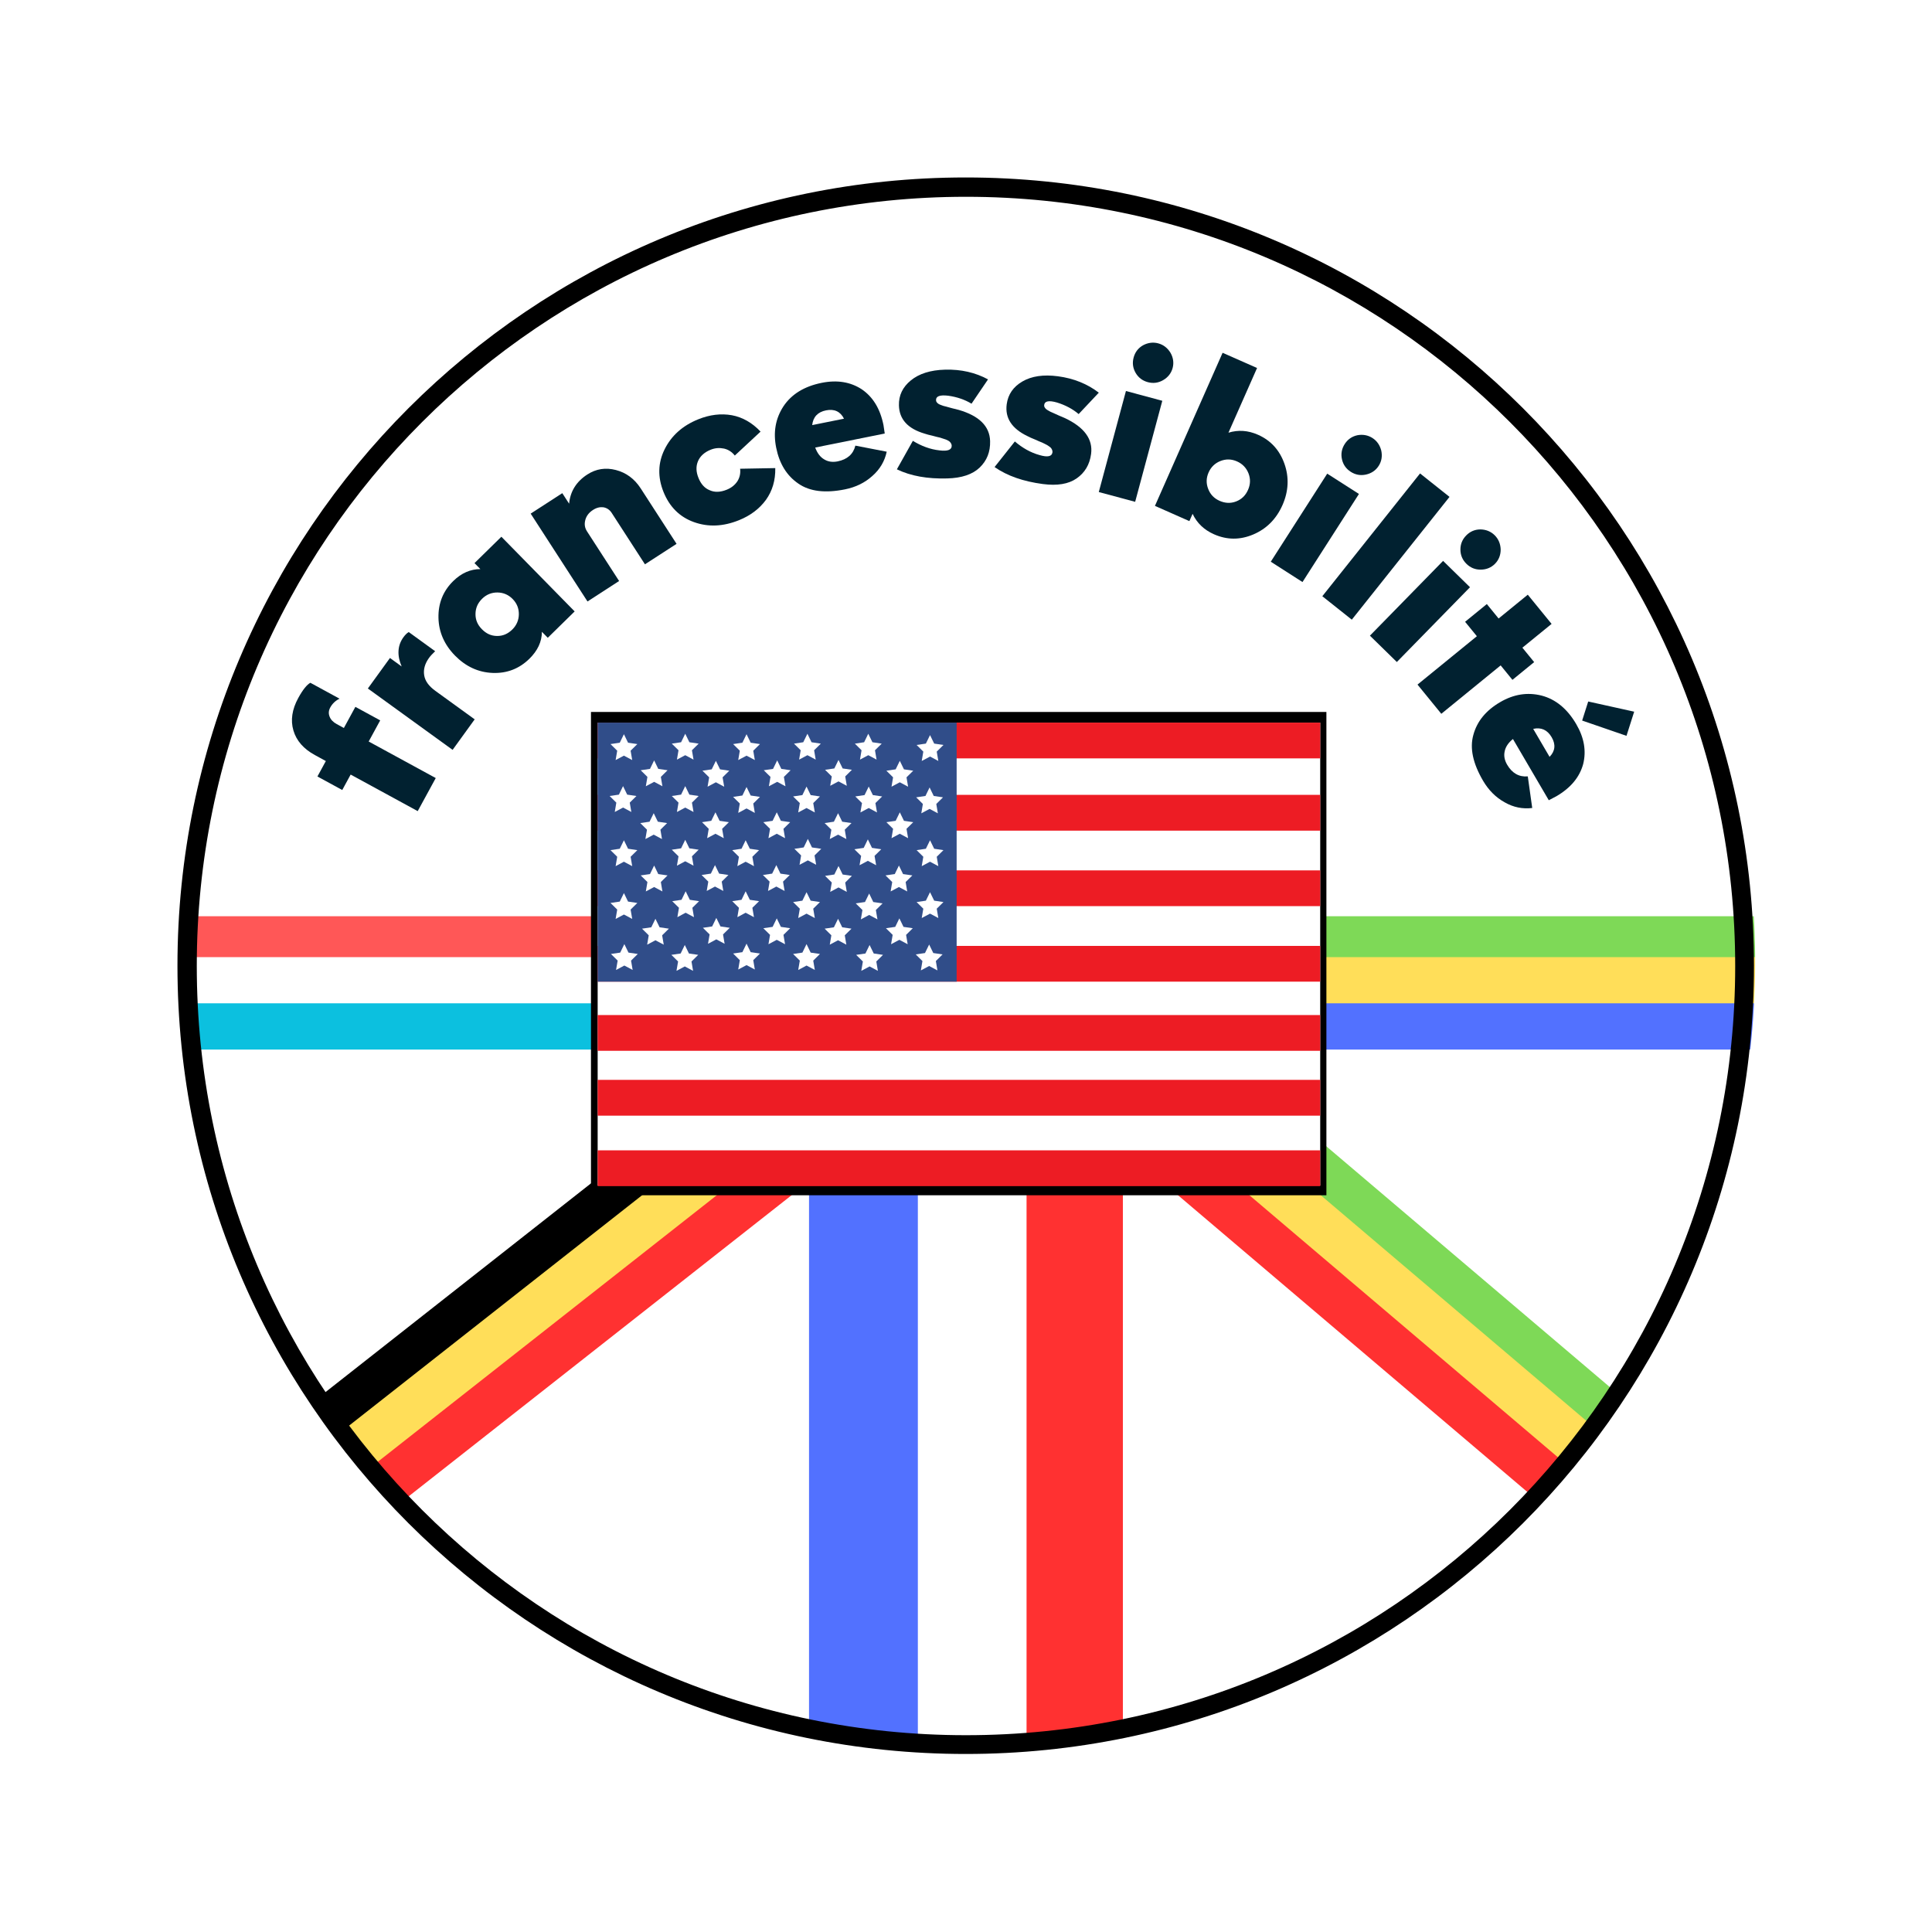 <svg xmlns="http://www.w3.org/2000/svg" xmlns:xlink="http://www.w3.org/1999/xlink" width="500" zoomAndPan="magnify" viewBox="0 0 375 375" height="500" preserveAspectRatio="xMidYMid meet" version="1.0"><defs><g/><clipPath id="911c7f6ae5"><path d="M 99.074 369.383 L 312.035 369.383 L 312.035 375 L 99.074 375 Z M 99.074 369.383 " clip-rule="nonzero"/></clipPath><clipPath id="267f80e7b1"><path d="M 206 185 L 368 185 L 368 324 L 206 324 Z M 206 185 " clip-rule="nonzero"/></clipPath><clipPath id="6458897e80"><path d="M 213.406 185.094 L 367.035 315.582 L 360.566 323.199 L 206.938 192.711 Z M 213.406 185.094 " clip-rule="nonzero"/></clipPath><clipPath id="f14bfd5fe6"><path d="M 213.406 185.094 L 367.035 315.582 L 360.566 323.199 L 206.938 192.711 Z M 213.406 185.094 " clip-rule="nonzero"/></clipPath><clipPath id="fb1bb0503f"><path d="M 201 191 L 362 191 L 362 330 L 201 330 Z M 201 191 " clip-rule="nonzero"/></clipPath><clipPath id="5525da0e1f"><path d="M 208.266 191.148 L 361.895 321.637 L 355.422 329.254 L 201.793 198.766 Z M 208.266 191.148 " clip-rule="nonzero"/></clipPath><clipPath id="ea87fc4054"><path d="M 208.266 191.148 L 361.895 321.637 L 355.422 329.254 L 201.793 198.766 Z M 208.266 191.148 " clip-rule="nonzero"/></clipPath><clipPath id="e70c59b6de"><path d="M 196 197 L 357 197 L 357 336 L 196 336 Z M 196 197 " clip-rule="nonzero"/></clipPath><clipPath id="3ef08b5cb4"><path d="M 202.461 197.98 L 356.09 328.469 L 350.281 335.309 L 196.652 204.816 Z M 202.461 197.98 " clip-rule="nonzero"/></clipPath><clipPath id="f1483cb7b4"><path d="M 202.461 197.98 L 356.09 328.469 L 350.281 335.309 L 196.652 204.816 Z M 202.461 197.98 " clip-rule="nonzero"/></clipPath><clipPath id="0a3efee6f7"><path d="M 22 177 L 187 177 L 187 311 L 22 311 Z M 22 177 " clip-rule="nonzero"/></clipPath><clipPath id="4175470138"><path d="M 22.207 302.422 L 180.66 177.832 L 186.836 185.688 L 28.387 310.277 Z M 22.207 302.422 " clip-rule="nonzero"/></clipPath><clipPath id="3fc603d5da"><path d="M 22.207 302.422 L 180.66 177.832 L 186.836 185.688 L 28.387 310.277 Z M 22.207 302.422 " clip-rule="nonzero"/></clipPath><clipPath id="4477e5ec07"><path d="M 27 184 L 192 184 L 192 317 L 27 317 Z M 27 184 " clip-rule="nonzero"/></clipPath><clipPath id="544b8449a6"><path d="M 27.117 308.664 L 185.57 184.078 L 191.746 191.934 L 33.297 316.52 Z M 27.117 308.664 " clip-rule="nonzero"/></clipPath><clipPath id="4a372e9aa3"><path d="M 27.117 308.664 L 185.57 184.078 L 191.746 191.934 L 33.297 316.52 Z M 27.117 308.664 " clip-rule="nonzero"/></clipPath><clipPath id="aa793e6ed3"><path d="M 32 191 L 197 191 L 197 323 L 32 323 Z M 32 191 " clip-rule="nonzero"/></clipPath><clipPath id="3ffdf5d308"><path d="M 32.656 315.711 L 191.109 191.121 L 196.656 198.176 L 38.203 322.766 Z M 32.656 315.711 " clip-rule="nonzero"/></clipPath><clipPath id="cdffe967bf"><path d="M 32.656 315.711 L 191.109 191.121 L 196.656 198.176 L 38.203 322.766 Z M 32.656 315.711 " clip-rule="nonzero"/></clipPath><clipPath id="71ce2d8725"><path d="M 0 177.836 L 173.535 177.836 L 173.535 187.828 L 0 187.828 Z M 0 177.836 " clip-rule="nonzero"/></clipPath><clipPath id="8347def804"><path d="M 0 185.777 L 173.535 185.777 L 173.535 195.773 L 0 195.773 Z M 0 185.777 " clip-rule="nonzero"/></clipPath><clipPath id="73e1ecf6ab"><path d="M 0 194.742 L 173.535 194.742 L 173.535 203.715 L 0 203.715 Z M 0 194.742 " clip-rule="nonzero"/></clipPath><clipPath id="d1564b11c8"><path d="M 187.5 177.836 L 375 177.836 L 375 187.828 L 187.5 187.828 Z M 187.5 177.836 " clip-rule="nonzero"/></clipPath><clipPath id="674c6992f6"><path d="M 187.5 185.777 L 375 185.777 L 375 195.773 L 187.5 195.773 Z M 187.5 185.777 " clip-rule="nonzero"/></clipPath><clipPath id="0655a0ecc5"><path d="M 187.5 194.742 L 375 194.742 L 375 203.715 L 187.5 203.715 Z M 187.5 194.742 " clip-rule="nonzero"/></clipPath><clipPath id="ef030189e4"><path d="M 194.426 140.246 L 217.953 140.246 L 217.953 375 L 194.426 375 Z M 194.426 140.246 " clip-rule="nonzero"/></clipPath><clipPath id="cb117e897e"><path d="M 175.73 140.246 L 199.254 140.246 L 199.254 375 L 175.73 375 Z M 175.73 140.246 " clip-rule="nonzero"/></clipPath><clipPath id="d39f4de7aa"><path d="M 157.031 140.246 L 178.156 140.246 L 178.156 375 L 157.031 375 Z M 157.031 140.246 " clip-rule="nonzero"/></clipPath><clipPath id="6332a77442"><path d="M 114.707 138.188 L 257.453 138.188 L 257.453 231.996 L 114.707 231.996 Z M 114.707 138.188 " clip-rule="nonzero"/></clipPath><clipPath id="73643bf255"><path d="M 116.004 140.242 L 256.254 140.242 L 256.254 230.242 L 116.004 230.242 Z M 116.004 140.242 " clip-rule="nonzero"/></clipPath><clipPath id="da7b980dcf"><path d="M 116.004 140.242 L 256.254 140.242 L 256.254 148 L 116.004 148 Z M 116.004 140.242 " clip-rule="nonzero"/></clipPath><clipPath id="2e183628d0"><path d="M 116.004 154 L 256.254 154 L 256.254 162 L 116.004 162 Z M 116.004 154 " clip-rule="nonzero"/></clipPath><clipPath id="fedb442dbc"><path d="M 116.004 168 L 256.254 168 L 256.254 176 L 116.004 176 Z M 116.004 168 " clip-rule="nonzero"/></clipPath><clipPath id="b5fc526139"><path d="M 116.004 183 L 256.254 183 L 256.254 191 L 116.004 191 Z M 116.004 183 " clip-rule="nonzero"/></clipPath><clipPath id="8ddee0cae1"><path d="M 116.004 197 L 256.254 197 L 256.254 204 L 116.004 204 Z M 116.004 197 " clip-rule="nonzero"/></clipPath><clipPath id="7dfe8179e4"><path d="M 116.004 209 L 256.254 209 L 256.254 217 L 116.004 217 Z M 116.004 209 " clip-rule="nonzero"/></clipPath><clipPath id="acbe36c219"><path d="M 116.004 223 L 256.254 223 L 256.254 230.242 L 116.004 230.242 Z M 116.004 223 " clip-rule="nonzero"/></clipPath><clipPath id="f41d5f5037"><path d="M 116.004 140.242 L 186 140.242 L 186 191 L 116.004 191 Z M 116.004 140.242 " clip-rule="nonzero"/></clipPath><clipPath id="ba470f3ae6"><path d="M 34.445 34.445 L 340.445 34.445 L 340.445 340.445 L 34.445 340.445 Z M 34.445 34.445 " clip-rule="nonzero"/></clipPath><clipPath id="3f9939b4d9"><path d="M 187.445 34.445 C 102.945 34.445 34.445 102.945 34.445 187.445 C 34.445 271.945 102.945 340.445 187.445 340.445 C 271.945 340.445 340.445 271.945 340.445 187.445 C 340.445 102.945 271.945 34.445 187.445 34.445 " clip-rule="nonzero"/></clipPath></defs><rect x="-37.5" width="450" fill="#ffffff" y="-37.5" height="450" fill-opacity="1"/><rect x="-37.5" width="450" fill="#ffffff" y="-37.5" height="450" fill-opacity="1"/><rect x="-37.5" width="450" fill="#ffffff" y="-37.5" height="450" fill-opacity="1"/><g clip-path="url(#911c7f6ae5)"><path fill="#ffffff" d="M 99.074 369.383 L 312.035 369.383 L 312.035 582.344 L 99.074 582.344 Z M 99.074 369.383 " fill-opacity="1" fill-rule="nonzero"/></g><g clip-path="url(#267f80e7b1)"><g clip-path="url(#6458897e80)"><g clip-path="url(#f14bfd5fe6)"><path fill="#7ed957" d="M 213.406 185.094 L 367.035 315.582 L 360.566 323.199 L 206.938 192.711 Z M 213.406 185.094 " fill-opacity="1" fill-rule="nonzero"/></g></g></g><g clip-path="url(#fb1bb0503f)"><g clip-path="url(#5525da0e1f)"><g clip-path="url(#ea87fc4054)"><path fill="#ffde59" d="M 208.266 191.148 L 361.895 321.637 L 355.422 329.254 L 201.793 198.766 Z M 208.266 191.148 " fill-opacity="1" fill-rule="nonzero"/></g></g></g><g clip-path="url(#e70c59b6de)"><g clip-path="url(#3ef08b5cb4)"><g clip-path="url(#f1483cb7b4)"><path fill="#ff3131" d="M 202.461 197.98 L 356.09 328.469 L 350.281 335.309 L 196.652 204.816 Z M 202.461 197.98 " fill-opacity="1" fill-rule="nonzero"/></g></g></g><g clip-path="url(#0a3efee6f7)"><g clip-path="url(#4175470138)"><g clip-path="url(#3fc603d5da)"><path fill="#000000" d="M 22.207 302.422 L 180.66 177.832 L 186.836 185.688 L 28.387 310.277 Z M 22.207 302.422 " fill-opacity="1" fill-rule="nonzero"/></g></g></g><g clip-path="url(#4477e5ec07)"><g clip-path="url(#544b8449a6)"><g clip-path="url(#4a372e9aa3)"><path fill="#ffde59" d="M 27.117 308.664 L 185.57 184.078 L 191.746 191.934 L 33.297 316.52 Z M 27.117 308.664 " fill-opacity="1" fill-rule="nonzero"/></g></g></g><g clip-path="url(#aa793e6ed3)"><g clip-path="url(#3ffdf5d308)"><g clip-path="url(#cdffe967bf)"><path fill="#ff3131" d="M 32.656 315.711 L 191.109 191.121 L 196.656 198.176 L 38.203 322.766 Z M 32.656 315.711 " fill-opacity="1" fill-rule="nonzero"/></g></g></g><g clip-path="url(#71ce2d8725)"><path fill="#ff5757" d="M -28.031 177.836 L 173.535 177.836 L 173.535 187.828 L -28.031 187.828 Z M -28.031 177.836 " fill-opacity="1" fill-rule="nonzero"/></g><g clip-path="url(#8347def804)"><path fill="#ffffff" d="M -28.031 185.777 L 173.535 185.777 L 173.535 195.773 L -28.031 195.773 Z M -28.031 185.777 " fill-opacity="1" fill-rule="nonzero"/></g><g clip-path="url(#73e1ecf6ab)"><path fill="#0cc0df" d="M -28.031 194.742 L 173.535 194.742 L 173.535 203.715 L -28.031 203.715 Z M -28.031 194.742 " fill-opacity="1" fill-rule="nonzero"/></g><g clip-path="url(#d1564b11c8)"><path fill="#7ed957" d="M 187.5 177.836 L 389.066 177.836 L 389.066 187.828 L 187.5 187.828 Z M 187.5 177.836 " fill-opacity="1" fill-rule="nonzero"/></g><g clip-path="url(#674c6992f6)"><path fill="#ffde59" d="M 187.5 185.777 L 389.066 185.777 L 389.066 195.773 L 187.5 195.773 Z M 187.5 185.777 " fill-opacity="1" fill-rule="nonzero"/></g><g clip-path="url(#0655a0ecc5)"><path fill="#5271ff" d="M 187.5 194.742 L 389.066 194.742 L 389.066 203.715 L 187.5 203.715 Z M 187.5 194.742 " fill-opacity="1" fill-rule="nonzero"/></g><g clip-path="url(#ef030189e4)"><path fill="#ff3131" d="M 217.953 140.246 L 217.953 614.703 L 194.426 614.703 L 194.426 140.246 Z M 217.953 140.246 " fill-opacity="1" fill-rule="nonzero"/></g><g clip-path="url(#cb117e897e)"><path fill="#ffffff" d="M 199.254 140.246 L 199.254 614.703 L 175.73 614.703 L 175.73 140.246 Z M 199.254 140.246 " fill-opacity="1" fill-rule="nonzero"/></g><g clip-path="url(#d39f4de7aa)"><path fill="#5271ff" d="M 178.156 140.246 L 178.156 614.703 L 157.031 614.703 L 157.031 140.246 Z M 178.156 140.246 " fill-opacity="1" fill-rule="nonzero"/></g><path fill="#ffffff" d="M -111.441 -112.43 L -111.441 485.781 L 486.77 485.781 L 486.77 -112.43 Z M 187.664 342.457 C 185.113 342.457 182.566 342.395 180.02 342.27 C 177.473 342.145 174.93 341.957 172.395 341.707 C 169.855 341.457 167.328 341.148 164.805 340.773 C 162.281 340.398 159.77 339.961 157.27 339.465 C 154.77 338.969 152.285 338.41 149.809 337.789 C 147.336 337.172 144.879 336.492 142.441 335.75 C 140 335.012 137.582 334.211 135.18 333.352 C 132.781 332.492 130.402 331.574 128.047 330.602 C 125.691 329.625 123.359 328.594 121.055 327.5 C 118.75 326.41 116.477 325.266 114.227 324.062 C 111.977 322.863 109.762 321.605 107.574 320.297 C 105.387 318.984 103.234 317.621 101.113 316.203 C 98.992 314.789 96.91 313.32 94.863 311.801 C 92.816 310.281 90.805 308.715 88.836 307.098 C 86.863 305.48 84.934 303.816 83.043 302.102 C 81.156 300.391 79.309 298.633 77.508 296.832 C 75.703 295.027 73.945 293.184 72.234 291.293 C 70.523 289.402 68.859 287.473 67.238 285.504 C 65.621 283.531 64.055 281.523 62.535 279.477 C 61.016 277.426 59.551 275.344 58.133 273.223 C 56.715 271.105 55.352 268.949 54.043 266.766 C 52.73 264.578 51.477 262.359 50.273 260.109 C 49.07 257.863 47.926 255.586 46.836 253.281 C 45.746 250.977 44.711 248.645 43.738 246.289 C 42.762 243.934 41.844 241.559 40.984 239.156 C 40.125 236.758 39.328 234.336 38.586 231.898 C 37.848 229.457 37.168 227 36.547 224.527 C 35.93 222.055 35.371 219.566 34.871 217.066 C 34.375 214.566 33.938 212.055 33.566 209.531 C 33.191 207.012 32.879 204.48 32.629 201.945 C 32.379 199.406 32.191 196.863 32.066 194.32 C 31.941 191.773 31.879 189.223 31.879 186.676 C 31.879 184.125 31.941 181.578 32.066 179.031 C 32.191 176.484 32.379 173.941 32.629 171.406 C 32.879 168.867 33.191 166.34 33.566 163.816 C 33.938 161.293 34.375 158.785 34.871 156.281 C 35.371 153.781 35.93 151.297 36.547 148.82 C 37.168 146.348 37.848 143.895 38.586 141.453 C 39.328 139.012 40.125 136.594 40.984 134.191 C 41.844 131.793 42.762 129.414 43.738 127.059 C 44.711 124.703 45.746 122.375 46.836 120.07 C 47.926 117.766 49.07 115.488 50.273 113.238 C 51.477 110.988 52.73 108.773 54.043 106.586 C 55.352 104.398 56.715 102.246 58.133 100.125 C 59.551 98.004 61.016 95.922 62.535 93.875 C 64.055 91.828 65.621 89.816 67.238 87.848 C 68.859 85.875 70.523 83.945 72.234 82.055 C 73.945 80.168 75.703 78.32 77.508 76.52 C 79.309 74.715 81.156 72.957 83.043 71.246 C 84.934 69.535 86.863 67.871 88.836 66.254 C 90.805 64.633 92.816 63.066 94.863 61.547 C 96.91 60.027 98.992 58.562 101.113 57.145 C 103.234 55.727 105.387 54.363 107.574 53.055 C 109.762 51.742 111.977 50.488 114.227 49.285 C 116.477 48.082 118.75 46.938 121.055 45.848 C 123.359 44.758 125.691 43.723 128.047 42.75 C 130.402 41.773 132.781 40.855 135.18 39.996 C 137.582 39.137 140 38.34 142.441 37.598 C 144.879 36.859 147.336 36.18 149.809 35.559 C 152.285 34.941 154.77 34.383 157.27 33.883 C 159.77 33.387 162.281 32.949 164.805 32.578 C 167.328 32.203 169.855 31.891 172.395 31.641 C 174.93 31.391 177.473 31.203 180.02 31.078 C 182.566 30.953 185.113 30.891 187.664 30.891 C 190.211 30.891 192.762 30.953 195.309 31.078 C 197.852 31.203 200.395 31.391 202.934 31.641 C 205.469 31.891 208 32.203 210.52 32.578 C 213.043 32.949 215.555 33.387 218.055 33.883 C 220.555 34.383 223.043 34.941 225.516 35.559 C 227.988 36.18 230.445 36.859 232.883 37.598 C 235.324 38.34 237.746 39.137 240.145 39.996 C 242.547 40.855 244.922 41.773 247.277 42.75 C 249.633 43.723 251.965 44.758 254.27 45.848 C 256.574 46.938 258.852 48.082 261.098 49.285 C 263.348 50.488 265.566 51.742 267.75 53.055 C 269.938 54.363 272.094 55.727 274.211 57.145 C 276.332 58.562 278.414 60.027 280.465 61.547 C 282.512 63.066 284.52 64.633 286.492 66.254 C 288.461 67.871 290.391 69.535 292.281 71.246 C 294.172 72.957 296.016 74.715 297.82 76.52 C 299.621 78.32 301.379 80.168 303.09 82.055 C 304.805 83.945 306.469 85.875 308.086 87.848 C 309.703 89.816 311.27 91.828 312.789 93.875 C 314.309 95.922 315.777 98.004 317.191 100.125 C 318.609 102.246 319.973 104.398 321.285 106.586 C 322.594 108.773 323.852 110.988 325.051 113.238 C 326.254 115.488 327.398 117.762 328.488 120.07 C 329.582 122.375 330.613 124.703 331.59 127.059 C 332.562 129.414 333.48 131.793 334.34 134.191 C 335.199 136.594 336 139.012 336.738 141.453 C 337.48 143.895 338.16 146.348 338.777 148.82 C 339.398 151.297 339.957 153.781 340.453 156.281 C 340.949 158.785 341.387 161.293 341.762 163.816 C 342.137 166.34 342.445 168.867 342.695 171.406 C 342.945 173.941 343.133 176.484 343.258 179.031 C 343.383 181.578 343.445 184.125 343.445 186.676 C 343.449 189.223 343.387 191.773 343.262 194.32 C 343.137 196.867 342.949 199.406 342.699 201.945 C 342.449 204.484 342.137 207.012 341.766 209.535 C 341.391 212.055 340.957 214.566 340.457 217.07 C 339.961 219.57 339.402 222.055 338.785 224.531 C 338.164 227.004 337.484 229.461 336.746 231.898 C 336.004 234.34 335.207 236.762 334.348 239.16 C 333.488 241.562 332.57 243.938 331.598 246.297 C 330.621 248.652 329.586 250.98 328.496 253.285 C 327.406 255.59 326.262 257.867 325.059 260.117 C 323.859 262.363 322.602 264.582 321.293 266.77 C 319.98 268.957 318.617 271.109 317.203 273.23 C 315.785 275.352 314.316 277.434 312.797 279.48 C 311.281 281.531 309.711 283.539 308.094 285.512 C 306.477 287.48 304.812 289.41 303.102 291.301 C 301.387 293.191 299.629 295.035 297.828 296.84 C 296.023 298.641 294.18 300.398 292.289 302.113 C 290.398 303.824 288.469 305.488 286.5 307.105 C 284.527 308.723 282.52 310.293 280.469 311.809 C 278.422 313.328 276.34 314.797 274.219 316.215 C 272.098 317.629 269.945 318.992 267.758 320.305 C 265.57 321.613 263.352 322.871 261.105 324.07 C 258.855 325.273 256.578 326.418 254.273 327.512 C 251.969 328.602 249.641 329.633 247.281 330.609 C 244.926 331.582 242.551 332.5 240.148 333.359 C 237.746 334.219 235.328 335.016 232.887 335.758 C 230.449 336.496 227.992 337.176 225.52 337.797 C 223.043 338.414 220.559 338.973 218.059 339.469 C 215.555 339.969 213.043 340.402 210.523 340.777 C 208 341.148 205.473 341.461 202.934 341.711 C 200.395 341.961 197.855 342.148 195.309 342.273 C 192.762 342.398 190.211 342.461 187.664 342.457 Z M 187.664 342.457 " fill-opacity="1" fill-rule="nonzero"/><path fill="#ffffff" d="M 489.539 488.551 L -114.211 488.551 L -114.211 -115.199 L 489.539 -115.199 Z M -108.672 483.012 L 484 483.012 L 484 -109.66 L -108.672 -109.66 Z M 187.664 345.227 C 185.066 345.227 182.477 345.164 179.883 345.039 C 177.293 344.91 174.703 344.719 172.121 344.465 C 169.539 344.211 166.965 343.895 164.398 343.512 C 161.832 343.133 159.277 342.688 156.73 342.184 C 154.188 341.676 151.656 341.105 149.137 340.477 C 146.621 339.848 144.121 339.152 141.637 338.402 C 139.152 337.648 136.691 336.836 134.246 335.961 C 131.805 335.086 129.383 334.152 126.988 333.16 C 124.59 332.168 122.219 331.113 119.871 330.004 C 117.527 328.895 115.211 327.73 112.922 326.508 C 110.633 325.285 108.375 324.004 106.148 322.672 C 103.926 321.336 101.734 319.949 99.574 318.508 C 97.418 317.066 95.297 315.57 93.211 314.027 C 91.129 312.48 89.082 310.883 87.078 309.238 C 85.07 307.594 83.105 305.898 81.184 304.156 C 79.262 302.414 77.383 300.625 75.547 298.789 C 73.715 296.953 71.926 295.074 70.184 293.152 C 68.441 291.23 66.746 289.266 65.098 287.262 C 63.453 285.254 61.855 283.211 60.312 281.125 C 58.766 279.039 57.273 276.918 55.832 274.762 C 54.391 272.605 53 270.414 51.668 268.188 C 50.332 265.961 49.055 263.703 47.832 261.418 C 46.609 259.129 45.441 256.812 44.332 254.465 C 43.223 252.121 42.172 249.746 41.18 247.352 C 40.184 244.953 39.25 242.531 38.379 240.09 C 37.504 237.648 36.691 235.184 35.938 232.699 C 35.184 230.219 34.492 227.719 33.859 225.199 C 33.23 222.684 32.66 220.152 32.156 217.605 C 31.648 215.062 31.207 212.508 30.824 209.938 C 30.445 207.371 30.129 204.797 29.871 202.215 C 29.617 199.633 29.426 197.047 29.301 194.453 C 29.172 191.863 29.109 189.27 29.109 186.676 C 29.109 184.078 29.172 181.488 29.301 178.895 C 29.426 176.305 29.617 173.715 29.871 171.133 C 30.129 168.551 30.445 165.977 30.824 163.41 C 31.207 160.844 31.648 158.289 32.156 155.742 C 32.66 153.199 33.23 150.668 33.859 148.148 C 34.492 145.633 35.184 143.133 35.938 140.648 C 36.691 138.164 37.504 135.703 38.379 133.258 C 39.25 130.816 40.184 128.395 41.18 126 C 42.172 123.602 43.223 121.23 44.332 118.883 C 45.441 116.539 46.609 114.223 47.832 111.934 C 49.055 109.645 50.332 107.387 51.668 105.16 C 53 102.938 54.391 100.746 55.832 98.586 C 57.273 96.43 58.766 94.309 60.312 92.223 C 61.855 90.141 63.453 88.094 65.098 86.09 C 66.746 84.082 68.441 82.121 70.184 80.195 C 71.926 78.273 73.715 76.395 75.547 74.559 C 77.383 72.727 79.262 70.938 81.184 69.195 C 83.105 67.453 85.07 65.758 87.078 64.109 C 89.082 62.465 91.129 60.867 93.211 59.324 C 95.297 57.777 97.418 56.285 99.574 54.844 C 101.734 53.402 103.926 52.012 106.148 50.68 C 108.375 49.344 110.633 48.066 112.922 46.844 C 115.211 45.621 117.527 44.453 119.871 43.344 C 122.219 42.234 124.59 41.184 126.988 40.191 C 129.383 39.199 131.805 38.266 134.246 37.391 C 136.691 36.516 139.152 35.703 141.637 34.949 C 144.121 34.195 146.621 33.504 149.137 32.871 C 151.656 32.242 154.188 31.676 156.73 31.168 C 159.277 30.66 161.832 30.219 164.398 29.836 C 166.965 29.457 169.539 29.141 172.121 28.883 C 174.703 28.629 177.293 28.438 179.883 28.312 C 182.477 28.184 185.066 28.121 187.664 28.121 C 190.258 28.121 192.852 28.184 195.441 28.312 C 198.035 28.438 200.621 28.629 203.203 28.883 C 205.785 29.141 208.359 29.457 210.926 29.836 C 213.496 30.219 216.051 30.66 218.594 31.168 C 221.141 31.676 223.672 32.242 226.188 32.871 C 228.707 33.504 231.207 34.195 233.688 34.949 C 236.172 35.703 238.637 36.516 241.078 37.391 C 243.52 38.266 245.941 39.199 248.34 40.191 C 250.734 41.184 253.109 42.234 255.453 43.344 C 257.801 44.453 260.117 45.621 262.406 46.844 C 264.691 48.066 266.949 49.344 269.176 50.68 C 271.402 52.012 273.594 53.402 275.75 54.844 C 277.906 56.285 280.027 57.777 282.113 59.324 C 284.199 60.867 286.242 62.465 288.25 64.109 C 290.254 65.758 292.219 67.453 294.141 69.195 C 296.062 70.938 297.941 72.727 299.777 74.559 C 301.613 76.395 303.402 78.273 305.145 80.195 C 306.887 82.121 308.582 84.082 310.227 86.09 C 311.871 88.094 313.469 90.141 315.016 92.223 C 316.559 94.309 318.055 96.43 319.496 98.586 C 320.938 100.746 322.324 102.938 323.66 105.16 C 324.992 107.387 326.27 109.645 327.496 111.934 C 328.719 114.223 329.883 116.539 330.992 118.883 C 332.102 121.23 333.152 123.602 334.148 126 C 335.141 128.395 336.074 130.816 336.949 133.258 C 337.82 135.703 338.637 138.164 339.391 140.648 C 340.141 143.133 340.836 145.633 341.465 148.148 C 342.094 150.668 342.664 153.199 343.168 155.742 C 343.676 158.289 344.121 160.844 344.5 163.41 C 344.883 165.977 345.199 168.551 345.453 171.133 C 345.707 173.715 345.898 176.305 346.027 178.895 C 346.152 181.488 346.215 184.078 346.215 186.676 C 346.215 189.27 346.148 191.859 346.02 194.453 C 345.887 197.043 345.695 199.629 345.438 202.211 C 345.18 204.793 344.863 207.367 344.48 209.93 C 344.098 212.496 343.652 215.051 343.141 217.594 C 342.633 220.141 342.062 222.668 341.434 225.184 C 340.801 227.699 340.105 230.199 339.352 232.684 C 338.598 235.164 337.781 237.625 336.906 240.066 C 336.031 242.508 335.098 244.93 334.102 247.324 C 333.109 249.723 332.059 252.09 330.945 254.438 C 329.836 256.781 328.668 259.098 327.445 261.383 C 326.223 263.672 324.941 265.926 323.609 268.152 C 322.273 270.375 320.887 272.566 319.445 274.723 C 318.004 276.879 316.508 279 314.965 281.082 C 313.418 283.168 311.82 285.211 310.176 287.215 C 308.531 289.219 306.836 291.184 305.094 293.105 C 303.352 295.027 301.562 296.906 299.73 298.742 C 297.895 300.574 296.016 302.363 294.094 304.105 C 292.172 305.848 290.207 307.543 288.203 309.188 C 286.199 310.832 284.156 312.43 282.07 313.977 C 279.988 315.52 277.867 317.016 275.711 318.457 C 273.555 319.898 271.363 321.285 269.141 322.621 C 266.914 323.953 264.66 325.234 262.371 326.457 C 260.086 327.68 257.77 328.848 255.426 329.957 C 253.078 331.07 250.711 332.121 248.312 333.113 C 245.918 334.109 243.496 335.043 241.055 335.918 C 238.613 336.793 236.152 337.609 233.672 338.363 C 231.188 339.117 228.688 339.812 226.172 340.445 C 223.656 341.074 221.129 341.645 218.582 342.156 C 216.039 342.664 213.484 343.109 210.918 343.492 C 208.355 343.875 205.781 344.191 203.199 344.449 C 200.617 344.707 198.031 344.898 195.441 345.031 C 192.848 345.16 190.258 345.227 187.664 345.227 Z M 187.664 33.66 C 185.16 33.66 182.656 33.723 180.156 33.844 C 177.652 33.969 175.156 34.152 172.664 34.398 C 170.172 34.641 167.688 34.949 165.211 35.316 C 162.734 35.684 160.266 36.113 157.812 36.602 C 155.355 37.09 152.914 37.637 150.484 38.246 C 148.055 38.855 145.641 39.523 143.246 40.25 C 140.848 40.977 138.473 41.762 136.113 42.605 C 133.758 43.449 131.422 44.348 129.105 45.309 C 126.793 46.266 124.504 47.281 122.242 48.352 C 119.977 49.422 117.742 50.547 115.531 51.727 C 113.324 52.91 111.145 54.141 108.996 55.43 C 106.852 56.719 104.734 58.055 102.652 59.449 C 100.57 60.84 98.523 62.281 96.512 63.773 C 94.5 65.266 92.527 66.805 90.59 68.395 C 88.656 69.98 86.762 71.617 84.906 73.297 C 83.051 74.98 81.234 76.707 79.465 78.477 C 77.695 80.246 75.969 82.062 74.285 83.918 C 72.605 85.773 70.969 87.668 69.383 89.602 C 67.793 91.539 66.254 93.512 64.762 95.523 C 63.27 97.535 61.828 99.582 60.438 101.664 C 59.043 103.746 57.707 105.863 56.418 108.008 C 55.129 110.156 53.895 112.336 52.715 114.543 C 51.535 116.754 50.41 118.988 49.34 121.254 C 48.27 123.516 47.254 125.805 46.297 128.117 C 45.336 130.434 44.438 132.77 43.594 135.125 C 42.75 137.484 41.965 139.859 41.238 142.258 C 40.512 144.652 39.844 147.066 39.234 149.496 C 38.625 151.926 38.078 154.367 37.59 156.824 C 37.102 159.277 36.672 161.746 36.305 164.223 C 35.938 166.699 35.629 169.184 35.387 171.676 C 35.141 174.168 34.957 176.664 34.832 179.168 C 34.711 181.668 34.648 184.172 34.648 186.676 C 34.648 189.18 34.711 191.68 34.832 194.184 C 34.957 196.684 35.141 199.18 35.387 201.672 C 35.629 204.164 35.938 206.648 36.305 209.125 C 36.672 211.605 37.102 214.07 37.59 216.527 C 38.078 218.984 38.625 221.426 39.234 223.855 C 39.844 226.285 40.512 228.695 41.238 231.094 C 41.965 233.488 42.75 235.867 43.594 238.223 C 44.438 240.582 45.336 242.918 46.297 245.23 C 47.254 247.543 48.27 249.832 49.34 252.098 C 50.41 254.359 51.535 256.598 52.715 258.805 C 53.898 261.016 55.129 263.191 56.418 265.34 C 57.707 267.488 59.043 269.602 60.438 271.684 C 61.828 273.766 63.27 275.812 64.762 277.824 C 66.254 279.836 67.793 281.809 69.383 283.746 C 70.969 285.684 72.605 287.578 74.285 289.434 C 75.969 291.289 77.695 293.102 79.465 294.871 C 81.234 296.645 83.051 298.371 84.906 300.051 C 86.762 301.734 88.656 303.367 90.59 304.957 C 92.527 306.547 94.5 308.086 96.512 309.578 C 98.523 311.07 100.57 312.512 102.652 313.902 C 104.734 315.293 106.852 316.633 108.996 317.918 C 111.145 319.207 113.324 320.441 115.531 321.621 C 117.742 322.801 119.977 323.926 122.242 325 C 124.504 326.07 126.793 327.082 129.105 328.043 C 131.422 329 133.758 329.902 136.113 330.746 C 138.473 331.59 140.848 332.375 143.246 333.102 C 145.641 333.828 148.055 334.496 150.484 335.105 C 152.914 335.711 155.355 336.262 157.812 336.75 C 160.266 337.238 162.734 337.664 165.211 338.031 C 167.688 338.402 170.172 338.707 172.664 338.953 C 175.156 339.199 177.652 339.383 180.156 339.504 C 182.656 339.629 185.16 339.688 187.664 339.688 C 190.168 339.688 192.668 339.629 195.172 339.504 C 197.672 339.383 200.168 339.199 202.66 338.953 C 205.152 338.707 207.637 338.402 210.113 338.031 C 212.594 337.664 215.059 337.238 217.516 336.75 C 219.969 336.262 222.414 335.711 224.844 335.105 C 227.273 334.496 229.684 333.828 232.082 333.102 C 234.477 332.375 236.855 331.59 239.211 330.746 C 241.57 329.902 243.906 329 246.219 328.043 C 248.531 327.082 250.82 326.07 253.086 325 C 255.348 323.926 257.586 322.801 259.793 321.621 C 262 320.441 264.18 319.207 266.328 317.918 C 268.477 316.633 270.59 315.293 272.672 313.902 C 274.754 312.512 276.801 311.07 278.812 309.578 C 280.824 308.086 282.797 306.547 284.734 304.957 C 286.672 303.367 288.566 301.734 290.422 300.051 C 292.277 298.371 294.09 296.645 295.859 294.871 C 297.633 293.102 299.359 291.289 301.039 289.434 C 302.723 287.578 304.355 285.684 305.945 283.746 C 307.535 281.809 309.074 279.836 310.566 277.824 C 312.059 275.812 313.5 273.766 314.891 271.684 C 316.281 269.602 317.621 267.488 318.906 265.34 C 320.195 263.191 321.43 261.016 322.609 258.805 C 323.789 256.598 324.914 254.359 325.988 252.098 C 327.059 249.832 328.07 247.543 329.031 245.23 C 329.988 242.918 330.891 240.582 331.734 238.223 C 332.578 235.867 333.363 233.488 334.09 231.094 C 334.816 228.695 335.484 226.285 336.09 223.855 C 336.699 221.426 337.25 218.984 337.738 216.527 C 338.227 214.07 338.652 211.605 339.02 209.125 C 339.391 206.648 339.695 204.164 339.941 201.672 C 340.188 199.18 340.371 196.684 340.492 194.184 C 340.617 191.68 340.676 189.18 340.676 186.676 C 340.676 184.172 340.609 181.668 340.484 179.168 C 340.359 176.668 340.172 174.172 339.922 171.684 C 339.676 169.191 339.367 166.707 338.996 164.23 C 338.625 161.758 338.195 159.293 337.707 156.836 C 337.215 154.383 336.664 151.941 336.055 149.512 C 335.441 147.086 334.773 144.672 334.047 142.277 C 333.316 139.883 332.531 137.508 331.684 135.152 C 330.84 132.797 329.938 130.461 328.977 128.148 C 328.02 125.836 327.004 123.551 325.934 121.285 C 324.859 119.023 323.734 116.789 322.551 114.582 C 321.371 112.375 320.137 110.199 318.848 108.051 C 317.562 105.906 316.223 103.793 314.832 101.711 C 313.438 99.629 311.996 97.582 310.504 95.574 C 309.016 93.562 307.473 91.59 305.887 89.656 C 304.297 87.719 302.664 85.824 300.98 83.973 C 299.301 82.117 297.574 80.305 295.805 78.535 C 294.035 76.762 292.223 75.039 290.367 73.355 C 288.512 71.676 286.617 70.039 284.684 68.453 C 282.746 66.863 280.773 65.324 278.766 63.832 C 276.754 62.34 274.707 60.898 272.629 59.508 C 270.547 58.117 268.434 56.777 266.285 55.488 C 264.141 54.199 261.961 52.965 259.754 51.785 C 257.547 50.605 255.312 49.477 253.051 48.406 C 250.789 47.336 248.5 46.32 246.188 45.359 C 243.875 44.398 241.543 43.496 239.188 42.652 C 236.828 41.809 234.453 41.02 232.059 40.293 C 229.664 39.562 227.254 38.895 224.824 38.285 C 222.398 37.672 219.957 37.121 217.5 36.633 C 215.047 36.141 212.582 35.711 210.105 35.34 C 207.629 34.973 205.145 34.664 202.656 34.414 C 200.164 34.168 197.668 33.98 195.168 33.855 C 192.668 33.727 190.168 33.664 187.664 33.66 Z M 187.664 33.66 " fill-opacity="1" fill-rule="nonzero"/><g fill="#012130" fill-opacity="1"><g transform="translate(79.289, 160.719)"><g><path d="M -10.309 -23.52 L -12.543 -19.418 L -13.934 -20.176 C -14.645 -20.566 -15.086 -21.035 -15.316 -21.625 C -15.551 -22.215 -15.512 -22.797 -15.184 -23.402 C -14.754 -24.188 -14.117 -24.762 -13.379 -25.102 L -19.047 -28.191 C -19.695 -27.852 -20.512 -26.863 -21.406 -25.223 C -22.609 -23.012 -22.922 -20.914 -22.336 -18.93 C -21.754 -16.945 -20.355 -15.352 -18.18 -14.168 L -16.043 -13 L -17.676 -10.004 L -12.859 -7.379 L -11.227 -10.375 L 1.789 -3.281 L 5.289 -9.699 L -7.727 -16.793 L -5.492 -20.895 Z M -10.309 -23.52 "/></g></g></g><g fill="#012130" fill-opacity="1"><g transform="translate(86.182, 147.848)"><g><path d="M -7.879 -24.156 C -9.023 -22.578 -9.152 -20.668 -8.223 -18.488 L -10.492 -20.133 L -14.781 -14.211 L 1.668 -2.301 L 5.953 -8.223 L -1.676 -13.75 C -2.926 -14.656 -3.668 -15.641 -3.848 -16.777 C -4.031 -17.91 -3.715 -19.035 -2.906 -20.156 C -2.621 -20.551 -2.223 -20.961 -1.719 -21.449 L -6.848 -25.168 C -7.195 -24.965 -7.547 -24.617 -7.879 -24.156 Z M -7.879 -24.156 "/></g></g></g><g fill="#012130" fill-opacity="1"><g transform="translate(94.407, 135.485)"><g><path d="M -2.309 -26.184 L -1.168 -25.027 C -3.094 -25.016 -4.852 -24.258 -6.445 -22.691 C -8.418 -20.758 -9.359 -18.355 -9.301 -15.566 C -9.242 -12.781 -8.145 -10.332 -6.098 -8.242 C -4.02 -6.125 -1.59 -4.984 1.195 -4.871 C 3.98 -4.758 6.371 -5.684 8.344 -7.617 C 9.938 -9.184 10.758 -10.898 10.777 -12.852 L 11.914 -11.691 L 17.133 -16.809 L 2.91 -31.305 Z M 5.039 -13.305 C 4.168 -12.453 3.215 -12.031 2.066 -12.043 C 0.918 -12.055 -0.023 -12.492 -0.879 -13.363 C -1.703 -14.203 -2.125 -15.156 -2.113 -16.305 C -2.102 -17.453 -1.691 -18.426 -0.82 -19.277 C -0.012 -20.074 1 -20.496 2.148 -20.484 C 3.297 -20.473 4.297 -20.035 5.094 -19.223 C 5.918 -18.383 6.312 -17.402 6.301 -16.254 C 6.289 -15.105 5.848 -14.102 5.039 -13.305 Z M 5.039 -13.305 "/></g></g></g><g fill="#012130" fill-opacity="1"><g transform="translate(111.645, 118.289)"><g><path d="M 2.355 -26.191 C 0.207 -24.805 -0.969 -22.883 -1.18 -20.52 L -2.504 -22.566 L -8.641 -18.594 L 2.387 -1.543 L 8.523 -5.516 L 2.305 -15.133 C 1.863 -15.812 1.75 -16.512 1.953 -17.32 C 2.156 -18.129 2.648 -18.789 3.469 -19.316 C 4.148 -19.758 4.828 -19.906 5.457 -19.828 C 6.109 -19.719 6.68 -19.363 7.074 -18.75 L 13.539 -8.758 L 19.676 -12.727 L 12.707 -23.504 C 11.492 -25.379 9.863 -26.551 7.891 -27.062 C 5.914 -27.574 4.062 -27.297 2.355 -26.191 Z M 2.355 -26.191 "/></g></g></g><g fill="#012130" fill-opacity="1"><g transform="translate(131.269, 105.439)"><g><path d="M 12.168 -4.469 C 14.391 -5.367 16.137 -6.684 17.406 -8.422 C 18.637 -10.145 19.258 -12.191 19.211 -14.582 L 12.387 -14.457 C 12.496 -13.535 12.301 -12.715 11.844 -12.004 C 11.348 -11.277 10.684 -10.746 9.781 -10.383 C 8.578 -9.898 7.461 -9.84 6.492 -10.281 C 5.504 -10.672 4.785 -11.477 4.301 -12.684 C 3.828 -13.852 3.789 -14.93 4.215 -15.934 C 4.621 -16.883 5.445 -17.656 6.652 -18.141 C 7.555 -18.508 8.414 -18.547 9.277 -18.367 C 10.098 -18.176 10.809 -17.715 11.355 -17.016 L 16.355 -21.664 C 14.742 -23.379 12.863 -24.457 10.781 -24.844 C 8.66 -25.215 6.488 -24.953 4.266 -24.055 C 1.18 -22.809 -0.965 -20.852 -2.27 -18.223 C -3.574 -15.594 -3.633 -12.809 -2.48 -9.949 C -1.309 -7.047 0.664 -5.086 3.426 -4.098 C 6.191 -3.109 9.078 -3.223 12.168 -4.469 Z M 12.168 -4.469 "/></g></g></g><g fill="#012130" fill-opacity="1"><g transform="translate(151.27, 97.136)"><g><path d="M 20.211 -14.637 C 19.566 -17.824 18.152 -20.105 15.992 -21.578 C 13.801 -23 11.227 -23.434 8.203 -22.824 C 4.816 -22.141 2.352 -20.609 0.793 -18.266 C -0.758 -15.883 -1.215 -13.219 -0.613 -10.234 C 0.012 -7.129 1.434 -4.805 3.691 -3.27 C 5.906 -1.73 8.918 -1.383 12.742 -2.152 C 14.812 -2.57 16.586 -3.426 18.059 -4.758 C 19.535 -6.051 20.457 -7.645 20.84 -9.461 L 14.758 -10.641 C 14.348 -8.98 13.188 -7.961 11.316 -7.582 C 10.359 -7.391 9.469 -7.5 8.711 -7.969 C 7.961 -8.398 7.348 -9.188 6.961 -10.27 L 20.457 -12.988 Z M 9.07 -17.488 C 10.664 -17.809 11.852 -17.262 12.547 -15.867 L 6.375 -14.625 C 6.555 -16.195 7.438 -17.16 9.07 -17.488 Z M 9.07 -17.488 "/></g></g></g><g fill="#012130" fill-opacity="1"><g transform="translate(172.908, 92.751)"><g><path d="M 10.934 0.113 C 13.773 0.039 15.867 -0.668 17.254 -2.004 C 18.641 -3.344 19.328 -5.027 19.27 -7.137 C 19.191 -10.02 17.148 -12.039 13.176 -13.191 C 12.848 -13.262 12.441 -13.375 11.867 -13.52 C 11.293 -13.668 10.887 -13.781 10.641 -13.855 C 10.352 -13.926 10.027 -14 9.699 -14.152 C 9.371 -14.266 9.121 -14.422 8.996 -14.582 C 8.828 -14.738 8.785 -14.902 8.777 -15.105 C 8.758 -15.836 9.523 -16.141 11.152 -15.941 C 12.867 -15.703 14.383 -15.172 15.664 -14.395 L 18.867 -19.113 C 16.438 -20.43 13.656 -21.086 10.531 -21 C 7.688 -20.926 5.473 -20.215 3.883 -18.914 C 2.293 -17.613 1.523 -16.008 1.574 -14.059 C 1.645 -11.379 3.277 -9.555 6.555 -8.586 C 6.965 -8.434 7.457 -8.324 8.07 -8.18 C 8.641 -8.031 9.133 -7.883 9.543 -7.812 C 9.91 -7.699 10.277 -7.586 10.688 -7.438 C 11.059 -7.285 11.348 -7.129 11.516 -6.93 C 11.684 -6.73 11.812 -6.492 11.816 -6.246 C 11.84 -5.438 11.035 -5.129 9.445 -5.332 C 7.652 -5.527 5.93 -6.172 4.277 -7.184 L 1.176 -1.656 C 3.891 -0.348 7.117 0.215 10.934 0.113 Z M 10.934 0.113 "/></g></g></g><g fill="#012130" fill-opacity="1"><g transform="translate(191.624, 92.105)"><g><path d="M 10.777 1.844 C 13.594 2.215 15.773 1.852 17.355 0.75 C 18.934 -0.352 19.879 -1.906 20.156 -4 C 20.535 -6.859 18.836 -9.172 15.098 -10.941 C 14.785 -11.062 14.398 -11.238 13.855 -11.473 C 13.316 -11.711 12.93 -11.883 12.699 -11.996 C 12.426 -12.113 12.113 -12.238 11.812 -12.441 C 11.508 -12.605 11.289 -12.797 11.188 -12.977 C 11.051 -13.156 11.031 -13.324 11.059 -13.527 C 11.152 -14.25 11.957 -14.43 13.535 -13.977 C 15.188 -13.469 16.602 -12.707 17.742 -11.734 L 21.652 -15.887 C 19.461 -17.57 16.82 -18.66 13.719 -19.07 C 10.902 -19.445 8.602 -19.098 6.824 -18.062 C 5.051 -17.027 4.035 -15.566 3.777 -13.633 C 3.426 -10.977 4.75 -8.914 7.832 -7.441 C 8.211 -7.227 8.68 -7.039 9.262 -6.801 C 9.805 -6.562 10.266 -6.34 10.656 -6.203 C 11.004 -6.035 11.352 -5.867 11.73 -5.652 C 12.07 -5.441 12.332 -5.242 12.469 -5.02 C 12.602 -4.797 12.691 -4.539 12.656 -4.301 C 12.551 -3.496 11.707 -3.32 10.172 -3.77 C 8.43 -4.246 6.832 -5.156 5.359 -6.418 L 1.422 -1.449 C 3.898 0.273 6.992 1.34 10.777 1.844 Z M 10.777 1.844 "/></g></g></g><g fill="#012130" fill-opacity="1"><g transform="translate(210.606, 94.789)"><g><path d="M 12.184 -20.613 C 13.203 -20.34 14.199 -20.449 15.145 -20.996 C 16.09 -21.539 16.723 -22.336 17 -23.355 C 17.273 -24.375 17.121 -25.383 16.578 -26.328 C 16.023 -27.234 15.227 -27.871 14.207 -28.145 C 13.188 -28.418 12.18 -28.27 11.242 -27.762 C 10.297 -27.219 9.703 -26.41 9.43 -25.391 C 9.156 -24.371 9.266 -23.375 9.809 -22.43 C 10.355 -21.484 11.164 -20.887 12.184 -20.613 Z M 2.668 0.715 L 9.727 2.613 L 14.996 -16.996 L 7.938 -18.895 Z M 2.668 0.715 "/></g></g></g><g fill="#012130" fill-opacity="1"><g transform="translate(221.572, 97.042)"><g><path d="M 22.602 -12.656 C 20.668 -13.512 18.773 -13.637 16.871 -13.059 L 22.422 -25.613 L 15.734 -28.566 L 2.602 1.148 L 9.285 4.105 L 9.91 2.691 C 10.758 4.488 12.133 5.805 14.062 6.66 C 16.59 7.777 19.117 7.785 21.684 6.699 C 24.25 5.613 26.16 3.703 27.359 0.992 C 28.539 -1.684 28.668 -4.379 27.742 -7.008 C 26.816 -9.637 25.125 -11.539 22.602 -12.656 Z M 15.156 0.172 C 14.078 -0.305 13.352 -1.07 12.938 -2.141 C 12.52 -3.215 12.543 -4.27 13.02 -5.348 C 13.48 -6.387 14.262 -7.152 15.332 -7.566 C 16.402 -7.98 17.461 -7.957 18.535 -7.48 C 19.578 -7.02 20.34 -6.238 20.758 -5.168 C 21.172 -4.098 21.148 -3.043 20.672 -1.965 C 20.18 -0.848 19.414 -0.121 18.344 0.293 C 17.27 0.707 16.195 0.629 15.156 0.172 Z M 15.156 0.172 "/></g></g></g><g fill="#012130" fill-opacity="1"><g transform="translate(244.333, 107.54)"><g><path d="M 17.848 -15.961 C 18.738 -15.391 19.723 -15.195 20.789 -15.426 C 21.855 -15.66 22.699 -16.227 23.27 -17.117 C 23.84 -18.008 24 -19.012 23.77 -20.078 C 23.512 -21.109 22.945 -21.957 22.059 -22.523 C 21.168 -23.094 20.16 -23.258 19.117 -23.059 C 18.051 -22.824 17.238 -22.234 16.672 -21.348 C 16.102 -20.457 15.906 -19.473 16.137 -18.406 C 16.371 -17.34 16.961 -16.531 17.848 -15.961 Z M 2.324 1.488 L 8.48 5.434 L 19.438 -11.664 L 13.281 -15.605 Z M 2.324 1.488 "/></g></g></g><g fill="#012130" fill-opacity="1"><g transform="translate(254.439, 113.957)"><g><path d="M 2.223 1.77 L 7.945 6.32 L 26.91 -17.512 L 21.191 -22.062 Z M 2.223 1.77 "/></g></g></g><g fill="#012130" fill-opacity="1"><g transform="translate(263.928, 121.453)"><g><path d="M 20.719 -12.004 C 21.473 -11.266 22.395 -10.875 23.488 -10.887 C 24.578 -10.898 25.523 -11.281 26.262 -12.035 C 27 -12.789 27.363 -13.742 27.352 -14.832 C 27.309 -15.895 26.926 -16.84 26.172 -17.578 C 25.418 -18.316 24.465 -18.68 23.402 -18.695 C 22.309 -18.684 21.395 -18.273 20.656 -17.516 C 19.918 -16.762 19.527 -15.84 19.539 -14.746 C 19.551 -13.656 19.965 -12.742 20.719 -12.004 Z M 1.973 1.93 L 7.199 7.043 L 21.398 -7.473 L 16.176 -12.586 Z M 1.973 1.93 "/></g></g></g><g fill="#012130" fill-opacity="1"><g transform="translate(272.468, 129.606)"><g><path d="M 25.312 -1.09 L 23.027 -3.891 L 28.695 -8.508 L 24.074 -14.176 L 18.41 -9.555 L 16.125 -12.359 L 11.906 -8.918 L 14.191 -6.117 L 2.668 3.273 L 7.289 8.941 L 18.809 -0.453 L 21.094 2.352 Z M 25.312 -1.09 "/></g></g></g><g fill="#012130" fill-opacity="1"><g transform="translate(281.689, 140.192)"><g><path d="M 34.012 2.633 L 35.504 -2.055 L 26.582 -4.031 L 25.406 -0.332 Z M 20.406 14.359 C 23.211 12.719 24.91 10.641 25.602 8.121 C 26.234 5.586 25.809 3.012 24.25 0.348 C 22.508 -2.633 20.254 -4.469 17.531 -5.18 C 14.773 -5.871 12.109 -5.441 9.48 -3.902 C 6.746 -2.301 5.012 -0.203 4.293 2.43 C 3.555 5.027 4.203 7.984 6.172 11.352 C 7.242 13.172 8.625 14.574 10.363 15.535 C 12.066 16.516 13.875 16.867 15.715 16.637 L 14.855 10.504 C 13.152 10.652 11.812 9.887 10.848 8.238 C 10.355 7.398 10.168 6.52 10.367 5.648 C 10.527 4.801 11.074 3.965 11.973 3.25 L 18.93 15.133 Z M 19.484 2.898 C 20.309 4.301 20.176 5.602 19.082 6.711 L 15.902 1.281 C 17.445 0.941 18.645 1.461 19.484 2.898 Z M 19.484 2.898 "/></g></g></g><g clip-path="url(#6332a77442)"><path fill="#000000" d="M 114.707 138.188 L 257.453 138.188 L 257.453 231.996 L 114.707 231.996 Z M 114.707 138.188 " fill-opacity="1" fill-rule="nonzero"/></g><g clip-path="url(#73643bf255)"><path fill="#ffffff" d="M 256.258 230.098 L 116 230.098 L 116 140.258 L 256.258 140.258 L 256.258 230.098 " fill-opacity="1" fill-rule="nonzero"/></g><g clip-path="url(#da7b980dcf)"><path fill="#ed1c24" d="M 256.258 147.203 L 116 147.203 L 116 140.258 L 256.258 140.258 L 256.258 147.203 " fill-opacity="1" fill-rule="nonzero"/></g><g clip-path="url(#2e183628d0)"><path fill="#ed1c24" d="M 256.258 161.227 L 116 161.227 L 116 154.277 L 256.258 154.277 L 256.258 161.227 " fill-opacity="1" fill-rule="nonzero"/></g><g clip-path="url(#fedb442dbc)"><path fill="#ed1c24" d="M 256.258 175.883 L 116 175.883 L 116 168.938 L 256.258 168.938 L 256.258 175.883 " fill-opacity="1" fill-rule="nonzero"/></g><g clip-path="url(#b5fc526139)"><path fill="#ed1c24" d="M 256.258 190.539 L 116 190.539 L 116 183.598 L 256.258 183.598 L 256.258 190.539 " fill-opacity="1" fill-rule="nonzero"/></g><g clip-path="url(#8ddee0cae1)"><path fill="#ed1c24" d="M 256.258 203.965 L 116 203.965 L 116 197.02 L 256.258 197.02 L 256.258 203.965 " fill-opacity="1" fill-rule="nonzero"/></g><g clip-path="url(#7dfe8179e4)"><path fill="#ed1c24" d="M 256.258 216.547 L 116 216.547 L 116 209.602 L 256.258 209.602 L 256.258 216.547 " fill-opacity="1" fill-rule="nonzero"/></g><g clip-path="url(#acbe36c219)"><path fill="#ed1c24" d="M 256.258 230.23 L 116 230.23 L 116 223.285 L 256.258 223.285 L 256.258 230.23 " fill-opacity="1" fill-rule="nonzero"/></g><g clip-path="url(#f41d5f5037)"><path fill="#304d89" d="M 185.684 190.539 L 116 190.539 L 116 140.258 L 185.684 140.258 L 185.684 190.539 " fill-opacity="1" fill-rule="nonzero"/></g><path fill="#ffffff" d="M 121.102 142.508 L 121.906 144.16 L 123.707 144.426 L 122.402 145.711 L 122.711 147.527 L 121.102 146.672 L 119.492 147.527 L 119.801 145.711 L 118.496 144.426 L 120.297 144.16 L 121.102 142.508 " fill-opacity="1" fill-rule="nonzero"/><path fill="#ffffff" d="M 133.004 142.418 L 133.809 144.07 L 135.605 144.34 L 134.305 145.625 L 134.613 147.441 L 133.004 146.582 L 131.391 147.441 L 131.699 145.625 L 130.395 144.34 L 132.199 144.07 L 133.004 142.418 " fill-opacity="1" fill-rule="nonzero"/><path fill="#ffffff" d="M 144.902 142.508 L 145.707 144.16 L 147.508 144.426 L 146.207 145.711 L 146.512 147.527 L 144.902 146.672 L 143.289 147.527 L 143.598 145.711 L 142.297 144.426 L 144.098 144.16 L 144.902 142.508 " fill-opacity="1" fill-rule="nonzero"/><path fill="#ffffff" d="M 156.719 142.418 L 157.52 144.07 L 159.324 144.34 L 158.02 145.625 L 158.328 147.441 L 156.719 146.582 L 155.105 147.441 L 155.414 145.625 L 154.113 144.34 L 155.91 144.07 L 156.719 142.418 " fill-opacity="1" fill-rule="nonzero"/><path fill="#ffffff" d="M 168.531 142.418 L 169.34 144.07 L 171.141 144.34 L 169.832 145.625 L 170.141 147.441 L 168.531 146.582 L 166.922 147.441 L 167.227 145.625 L 165.93 144.34 L 167.727 144.07 L 168.531 142.418 " fill-opacity="1" fill-rule="nonzero"/><path fill="#ffffff" d="M 180.52 142.68 L 181.324 144.332 L 183.125 144.598 L 181.82 145.887 L 182.129 147.703 L 180.52 146.844 L 178.906 147.703 L 179.215 145.887 L 177.914 144.598 L 179.711 144.332 L 180.52 142.68 " fill-opacity="1" fill-rule="nonzero"/><path fill="#ffffff" d="M 174.652 147.676 L 175.457 149.328 L 177.258 149.594 L 175.953 150.879 L 176.262 152.699 L 174.652 151.84 L 173.043 152.699 L 173.348 150.879 L 172.047 149.594 L 173.848 149.328 L 174.652 147.676 " fill-opacity="1" fill-rule="nonzero"/><path fill="#ffffff" d="M 162.754 147.504 L 163.559 149.156 L 165.355 149.418 L 164.055 150.707 L 164.363 152.523 L 162.754 151.668 L 161.141 152.523 L 161.449 150.707 L 160.145 149.418 L 161.945 149.156 L 162.754 147.504 " fill-opacity="1" fill-rule="nonzero"/><path fill="#ffffff" d="M 150.852 147.59 L 151.656 149.242 L 153.457 149.504 L 152.152 150.797 L 152.461 152.613 L 150.852 151.754 L 149.242 152.613 L 149.551 150.797 L 148.246 149.504 L 150.047 149.242 L 150.852 147.59 " fill-opacity="1" fill-rule="nonzero"/><path fill="#ffffff" d="M 138.953 147.676 L 139.758 149.328 L 141.555 149.594 L 140.254 150.879 L 140.566 152.699 L 138.953 151.84 L 137.34 152.699 L 137.648 150.879 L 136.344 149.594 L 138.145 149.328 L 138.953 147.676 " fill-opacity="1" fill-rule="nonzero"/><path fill="#ffffff" d="M 126.969 147.59 L 127.77 149.242 L 129.57 149.504 L 128.27 150.797 L 128.574 152.613 L 126.969 151.754 L 125.355 152.613 L 125.664 150.797 L 124.359 149.504 L 126.164 149.242 L 126.969 147.59 " fill-opacity="1" fill-rule="nonzero"/><path fill="#ffffff" d="M 120.934 152.582 L 121.738 154.238 L 123.535 154.504 L 122.234 155.789 L 122.543 157.605 L 120.934 156.746 L 119.324 157.605 L 119.629 155.789 L 118.324 154.504 L 120.129 154.238 L 120.934 152.582 " fill-opacity="1" fill-rule="nonzero"/><path fill="#ffffff" d="M 133.004 152.582 L 133.809 154.238 L 135.605 154.504 L 134.305 155.789 L 134.613 157.605 L 133.004 156.746 L 131.391 157.605 L 131.699 155.789 L 130.395 154.504 L 132.199 154.238 L 133.004 152.582 " fill-opacity="1" fill-rule="nonzero"/><path fill="#ffffff" d="M 144.902 152.754 L 145.707 154.41 L 147.508 154.676 L 146.207 155.961 L 146.512 157.781 L 144.902 156.918 L 143.289 157.781 L 143.598 155.961 L 142.297 154.676 L 144.098 154.41 L 144.902 152.754 " fill-opacity="1" fill-rule="nonzero"/><path fill="#ffffff" d="M 156.547 152.672 L 157.352 154.324 L 159.152 154.59 L 157.848 155.875 L 158.156 157.695 L 156.547 156.836 L 154.934 157.695 L 155.242 155.875 L 153.941 154.59 L 155.742 154.324 L 156.547 152.672 " fill-opacity="1" fill-rule="nonzero"/><path fill="#ffffff" d="M 168.617 152.672 L 169.422 154.324 L 171.223 154.59 L 169.918 155.875 L 170.227 157.695 L 168.617 156.836 L 167.004 157.695 L 167.312 155.875 L 166.012 154.59 L 167.812 154.324 L 168.617 152.672 " fill-opacity="1" fill-rule="nonzero"/><path fill="#ffffff" d="M 180.434 152.844 L 181.238 154.496 L 183.035 154.762 L 181.734 156.047 L 182.039 157.867 L 180.434 157.008 L 178.824 157.867 L 179.129 156.047 L 177.828 154.762 L 179.629 154.496 L 180.434 152.844 " fill-opacity="1" fill-rule="nonzero"/><path fill="#ffffff" d="M 174.652 157.668 L 175.457 159.32 L 177.258 159.586 L 175.953 160.871 L 176.262 162.691 L 174.652 161.828 L 173.043 162.691 L 173.348 160.871 L 172.047 159.586 L 173.848 159.32 L 174.652 157.668 " fill-opacity="1" fill-rule="nonzero"/><path fill="#ffffff" d="M 162.668 157.84 L 163.473 159.492 L 165.273 159.758 L 163.969 161.043 L 164.277 162.859 L 162.668 162.004 L 161.059 162.859 L 161.367 161.043 L 160.062 159.758 L 161.859 159.492 L 162.668 157.84 " fill-opacity="1" fill-rule="nonzero"/><path fill="#ffffff" d="M 150.77 157.668 L 151.57 159.32 L 153.371 159.586 L 152.07 160.871 L 152.379 162.691 L 150.77 161.828 L 149.156 162.691 L 149.465 160.871 L 148.16 159.586 L 149.965 159.32 L 150.77 157.668 " fill-opacity="1" fill-rule="nonzero"/><path fill="#ffffff" d="M 138.867 157.668 L 139.672 159.32 L 141.473 159.586 L 140.168 160.871 L 140.48 162.691 L 138.867 161.828 L 137.258 162.691 L 137.562 160.871 L 136.262 159.586 L 138.059 159.32 L 138.867 157.668 " fill-opacity="1" fill-rule="nonzero"/><path fill="#ffffff" d="M 126.883 157.84 L 127.688 159.492 L 129.488 159.758 L 128.188 161.043 L 128.492 162.859 L 126.883 162.004 L 125.27 162.859 L 125.578 161.043 L 124.277 159.758 L 126.078 159.492 L 126.883 157.84 " fill-opacity="1" fill-rule="nonzero"/><path fill="#ffffff" d="M 121.102 163.094 L 121.906 164.742 L 123.707 165.012 L 122.402 166.297 L 122.711 168.117 L 121.102 167.258 L 119.492 168.117 L 119.801 166.297 L 118.496 165.012 L 120.297 164.742 L 121.102 163.094 " fill-opacity="1" fill-rule="nonzero"/><path fill="#ffffff" d="M 133.004 163.008 L 133.805 164.66 L 135.605 164.926 L 134.305 166.211 L 134.613 168.027 L 133.004 167.172 L 131.391 168.027 L 131.699 166.211 L 130.395 164.926 L 132.199 164.66 L 133.004 163.008 " fill-opacity="1" fill-rule="nonzero"/><path fill="#ffffff" d="M 144.73 163.094 L 145.539 164.742 L 147.336 165.012 L 146.035 166.297 L 146.344 168.117 L 144.73 167.258 L 143.121 168.117 L 143.426 166.297 L 142.125 165.012 L 143.93 164.742 L 144.73 163.094 " fill-opacity="1" fill-rule="nonzero"/><path fill="#ffffff" d="M 156.801 162.832 L 157.605 164.488 L 159.406 164.754 L 158.102 166.039 L 158.414 167.855 L 156.801 166.996 L 155.191 167.855 L 155.496 166.039 L 154.195 164.754 L 155.996 164.488 L 156.801 162.832 " fill-opacity="1" fill-rule="nonzero"/><path fill="#ffffff" d="M 168.449 162.918 L 169.254 164.574 L 171.051 164.84 L 169.75 166.125 L 170.059 167.941 L 168.449 167.086 L 166.836 167.941 L 167.145 166.125 L 165.84 164.84 L 167.645 164.574 L 168.449 162.918 " fill-opacity="1" fill-rule="nonzero"/><path fill="#ffffff" d="M 180.52 163.094 L 181.324 164.742 L 183.125 165.012 L 181.82 166.297 L 182.129 168.117 L 180.52 167.258 L 178.906 168.117 L 179.215 166.297 L 177.914 165.012 L 179.711 164.742 L 180.52 163.094 " fill-opacity="1" fill-rule="nonzero"/><path fill="#ffffff" d="M 174.48 168 L 175.285 169.656 L 177.09 169.918 L 175.785 171.203 L 176.09 173.027 L 174.48 172.168 L 172.871 173.027 L 173.18 171.203 L 171.875 169.918 L 173.676 169.656 L 174.48 168 " fill-opacity="1" fill-rule="nonzero"/><path fill="#ffffff" d="M 162.754 168.09 L 163.559 169.742 L 165.355 170.004 L 164.055 171.297 L 164.363 173.113 L 162.754 172.25 L 161.141 173.113 L 161.449 171.297 L 160.145 170.004 L 161.945 169.742 L 162.754 168.09 " fill-opacity="1" fill-rule="nonzero"/><path fill="#ffffff" d="M 150.684 167.914 L 151.484 169.57 L 153.289 169.836 L 151.984 171.121 L 152.293 172.934 L 150.684 172.078 L 149.074 172.934 L 149.379 171.121 L 148.078 169.836 L 149.875 169.57 L 150.684 167.914 " fill-opacity="1" fill-rule="nonzero"/><path fill="#ffffff" d="M 138.781 167.914 L 139.586 169.57 L 141.387 169.836 L 140.086 171.121 L 140.395 172.934 L 138.781 172.078 L 137.172 172.934 L 137.48 171.121 L 136.18 169.836 L 137.977 169.57 L 138.781 167.914 " fill-opacity="1" fill-rule="nonzero"/><path fill="#ffffff" d="M 126.969 168 L 127.77 169.656 L 129.57 169.918 L 128.27 171.203 L 128.574 173.027 L 126.969 172.168 L 125.355 173.027 L 125.664 171.203 L 124.359 169.918 L 126.164 169.656 L 126.969 168 " fill-opacity="1" fill-rule="nonzero"/><path fill="#ffffff" d="M 121.102 173.344 L 121.906 174.996 L 123.707 175.262 L 122.402 176.547 L 122.711 178.363 L 121.102 177.508 L 119.492 178.363 L 119.801 176.547 L 118.496 175.262 L 120.297 174.996 L 121.102 173.344 " fill-opacity="1" fill-rule="nonzero"/><path fill="#ffffff" d="M 133.086 173 L 133.891 174.652 L 135.691 174.918 L 134.391 176.199 L 134.699 178.02 L 133.086 177.16 L 131.477 178.02 L 131.785 176.199 L 130.48 174.918 L 132.281 174.652 L 133.086 173 " fill-opacity="1" fill-rule="nonzero"/><path fill="#ffffff" d="M 144.73 173 L 145.539 174.652 L 147.336 174.918 L 146.035 176.199 L 146.344 178.02 L 144.73 177.16 L 143.121 178.02 L 143.426 176.199 L 142.125 174.918 L 143.93 174.652 L 144.73 173 " fill-opacity="1" fill-rule="nonzero"/><path fill="#ffffff" d="M 156.547 173.172 L 157.352 174.82 L 159.152 175.09 L 157.848 176.375 L 158.156 178.191 L 156.547 177.336 L 154.934 178.191 L 155.242 176.375 L 153.941 175.09 L 155.742 174.82 L 156.547 173.172 " fill-opacity="1" fill-rule="nonzero"/><path fill="#ffffff" d="M 168.703 173.43 L 169.504 175.082 L 171.309 175.344 L 170.004 176.633 L 170.312 178.453 L 168.703 177.59 L 167.094 178.453 L 167.398 176.633 L 166.098 175.344 L 167.895 175.082 L 168.703 173.43 " fill-opacity="1" fill-rule="nonzero"/><path fill="#ffffff" d="M 180.516 173.172 L 181.324 174.82 L 183.125 175.09 L 181.82 176.375 L 182.129 178.191 L 180.516 177.336 L 178.906 178.191 L 179.215 176.375 L 177.914 175.09 L 179.711 174.82 L 180.516 173.172 " fill-opacity="1" fill-rule="nonzero"/><path fill="#ffffff" d="M 174.566 178.254 L 175.371 179.906 L 177.172 180.168 L 175.871 181.457 L 176.18 183.273 L 174.566 182.418 L 172.957 183.273 L 173.266 181.457 L 171.961 180.168 L 173.762 179.906 L 174.566 178.254 " fill-opacity="1" fill-rule="nonzero"/><path fill="#ffffff" d="M 162.668 178.336 L 163.473 179.988 L 165.273 180.254 L 163.969 181.543 L 164.277 183.359 L 162.668 182.504 L 161.059 183.359 L 161.367 181.543 L 160.062 180.254 L 161.859 179.988 L 162.668 178.336 " fill-opacity="1" fill-rule="nonzero"/><path fill="#ffffff" d="M 150.77 178.254 L 151.57 179.906 L 153.371 180.168 L 152.07 181.457 L 152.379 183.273 L 150.77 182.418 L 149.156 183.273 L 149.465 181.457 L 148.16 180.168 L 149.965 179.906 L 150.77 178.254 " fill-opacity="1" fill-rule="nonzero"/><path fill="#ffffff" d="M 139.035 178.168 L 139.844 179.82 L 141.645 180.086 L 140.34 181.371 L 140.648 183.188 L 139.035 182.328 L 137.426 183.188 L 137.734 181.371 L 136.434 180.086 L 138.23 179.82 L 139.035 178.168 " fill-opacity="1" fill-rule="nonzero"/><path fill="#ffffff" d="M 127.219 178.336 L 128.027 179.988 L 129.828 180.254 L 128.523 181.543 L 128.832 183.359 L 127.219 182.504 L 125.613 183.359 L 125.918 181.543 L 124.617 180.254 L 126.414 179.988 L 127.219 178.336 " fill-opacity="1" fill-rule="nonzero"/><path fill="#ffffff" d="M 121.184 183.25 L 121.992 184.902 L 123.793 185.164 L 122.488 186.453 L 122.797 188.27 L 121.184 187.41 L 119.574 188.27 L 119.887 186.453 L 118.582 185.164 L 120.383 184.902 L 121.184 183.25 " fill-opacity="1" fill-rule="nonzero"/><path fill="#ffffff" d="M 132.918 183.422 L 133.723 185.074 L 135.523 185.336 L 134.219 186.625 L 134.527 188.441 L 132.918 187.582 L 131.305 188.441 L 131.617 186.625 L 130.312 185.336 L 132.113 185.074 L 132.918 183.422 " fill-opacity="1" fill-rule="nonzero"/><path fill="#ffffff" d="M 144.902 183.16 L 145.707 184.816 L 147.508 185.078 L 146.207 186.367 L 146.512 188.184 L 144.902 187.328 L 143.289 188.184 L 143.598 186.367 L 142.297 185.078 L 144.098 184.816 L 144.902 183.16 " fill-opacity="1" fill-rule="nonzero"/><path fill="#ffffff" d="M 156.547 183.25 L 157.352 184.902 L 159.152 185.164 L 157.848 186.453 L 158.156 188.27 L 156.547 187.41 L 154.934 188.27 L 155.242 186.453 L 153.941 185.164 L 155.742 184.902 L 156.547 183.25 " fill-opacity="1" fill-rule="nonzero"/><path fill="#ffffff" d="M 168.785 183.422 L 169.594 185.074 L 171.391 185.336 L 170.09 186.625 L 170.398 188.441 L 168.785 187.582 L 167.176 188.441 L 167.484 186.625 L 166.18 185.336 L 167.98 185.074 L 168.785 183.422 " fill-opacity="1" fill-rule="nonzero"/><path fill="#ffffff" d="M 180.348 183.332 L 181.152 184.984 L 182.953 185.25 L 181.648 186.539 L 181.957 188.355 L 180.348 187.496 L 178.738 188.355 L 179.043 186.539 L 177.742 185.25 L 179.539 184.984 L 180.348 183.332 " fill-opacity="1" fill-rule="nonzero"/><g clip-path="url(#ba470f3ae6)"><g clip-path="url(#3f9939b4d9)"><path stroke-linecap="butt" transform="matrix(0.75, 0, 0, 0.75, 34.445, 34.445)" fill="none" stroke-linejoin="miter" d="M 204.071 0.001 C 91.365 0.001 0.001 91.365 0.001 204.071 C 0.001 316.776 91.365 408.141 204.071 408.141 C 316.776 408.141 408.141 316.776 408.141 204.071 C 408.141 91.365 316.776 0.001 204.071 0.001 " stroke="#000000" stroke-width="10" stroke-opacity="1" stroke-miterlimit="4"/></g></g></svg>